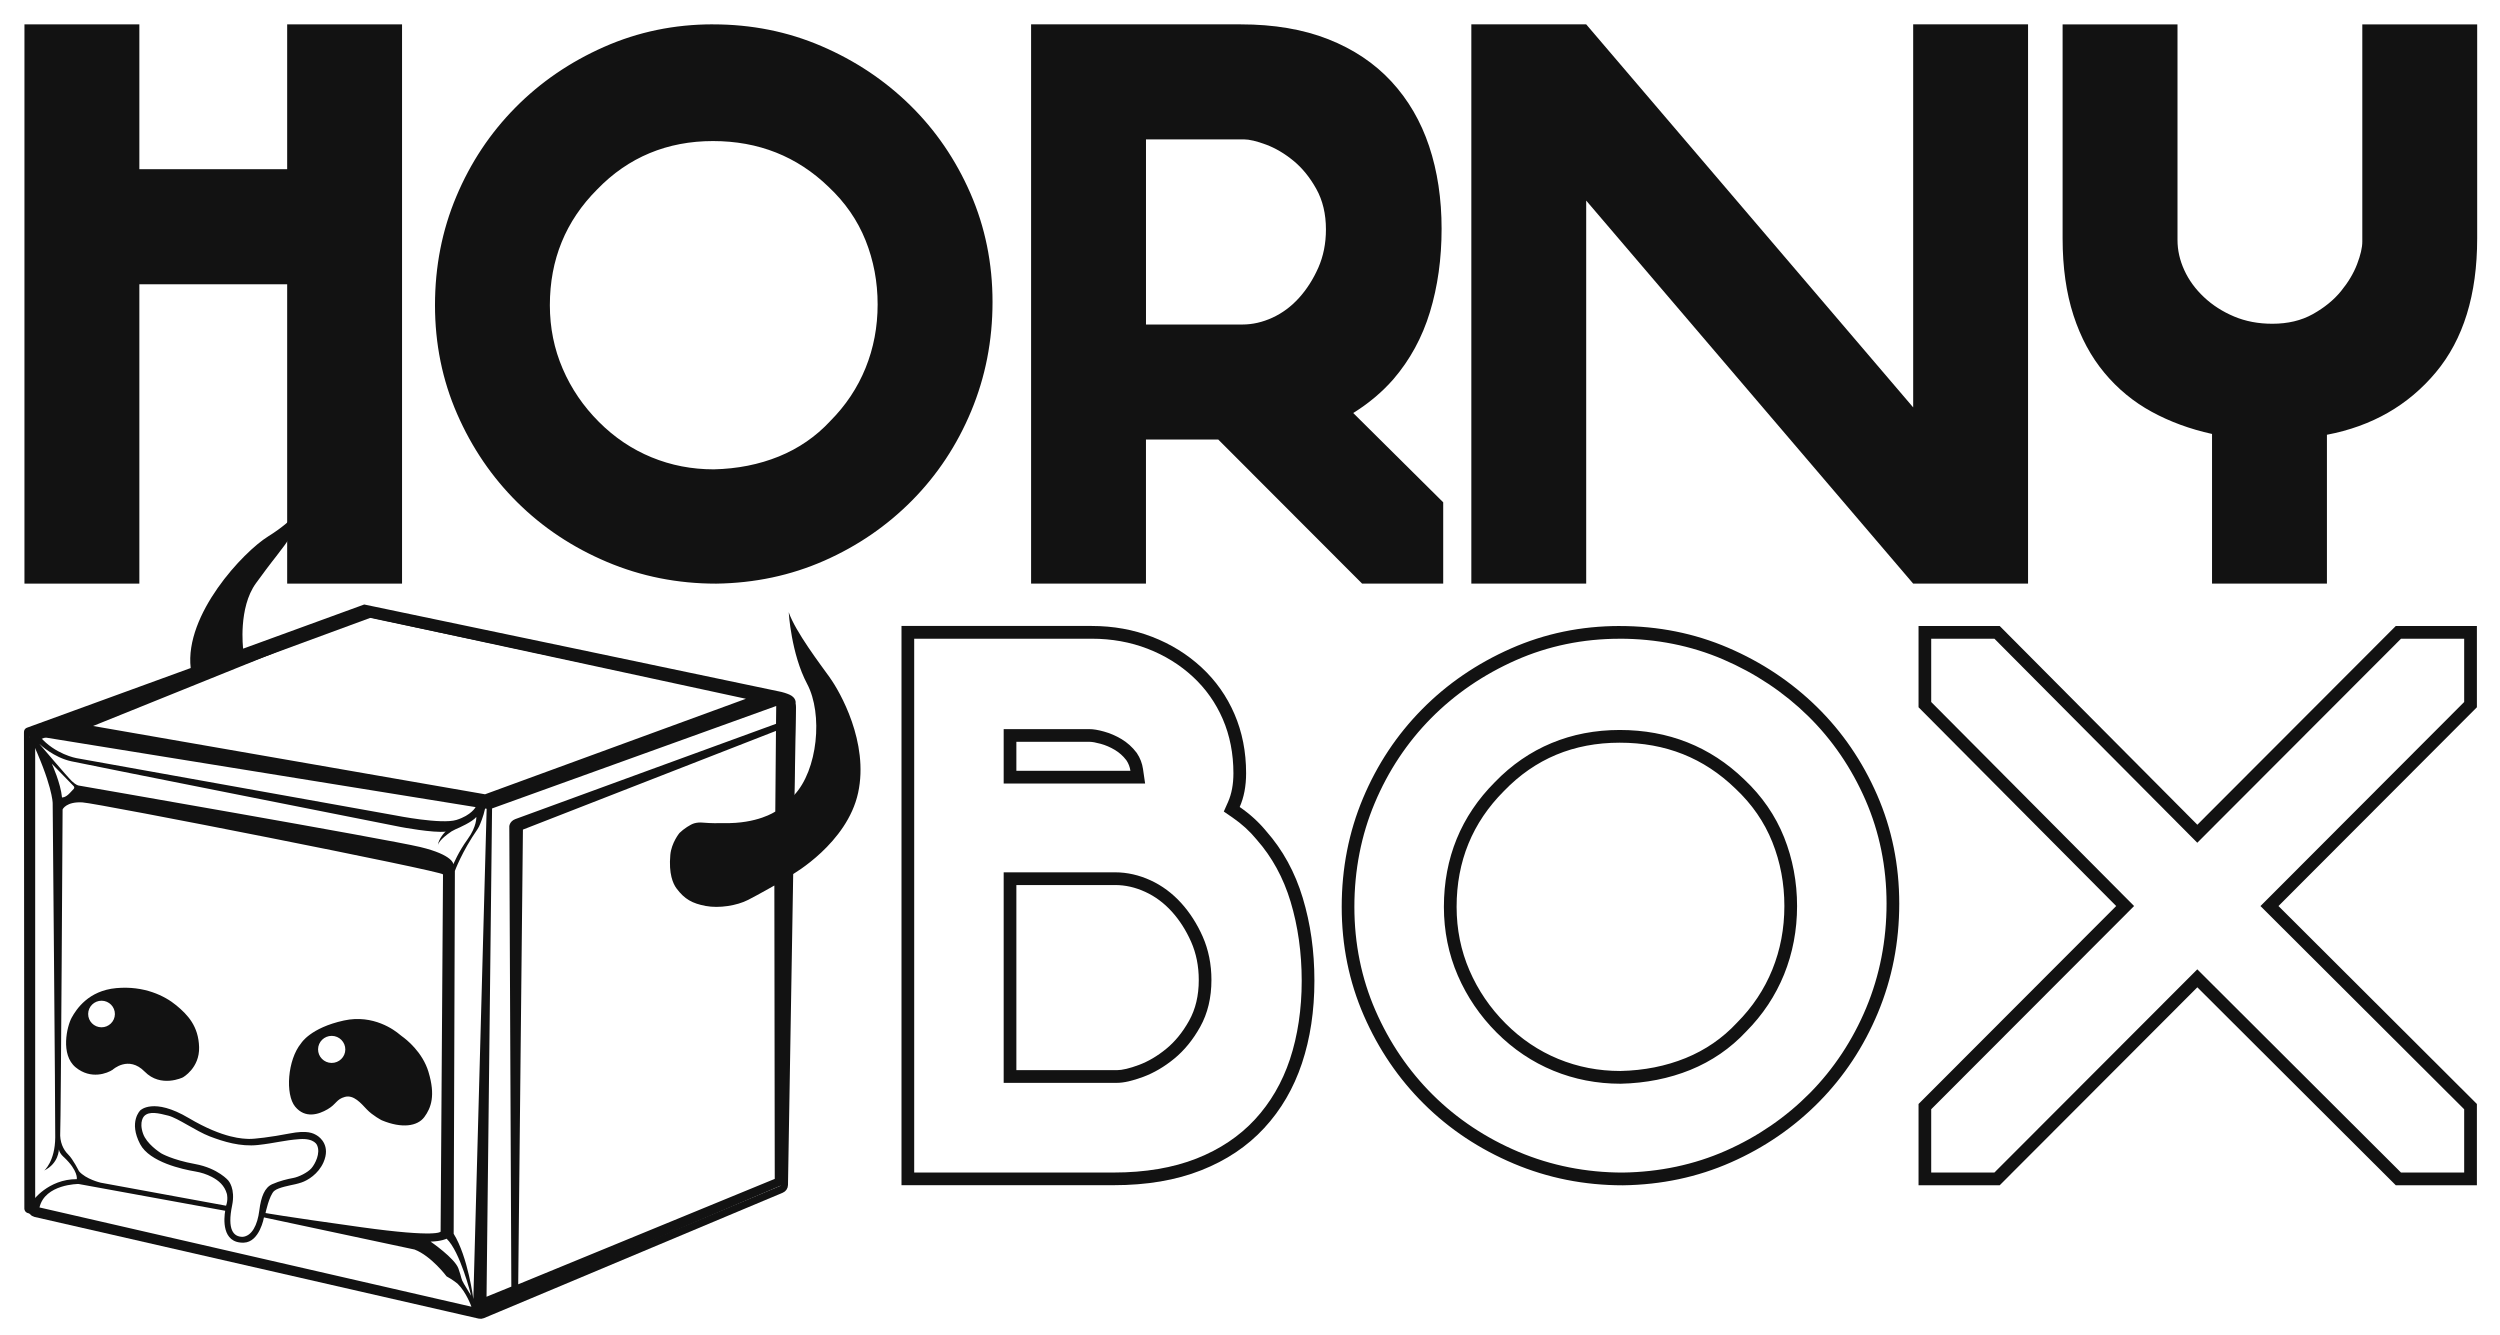 <svg width="513" height="274" viewBox="0 0 513 274" fill="none" xmlns="http://www.w3.org/2000/svg">
<path d="M6.469 248.007V152.266C6.469 151.847 6.73 151.473 7.123 151.328L75.652 126.109C75.829 126.044 76.02 126.03 76.205 126.069L161.795 144.175C162.263 144.274 162.596 144.691 162.587 145.17L160.945 243.151C160.939 243.548 160.698 243.903 160.332 244.056L99 269.794C98.807 269.875 98.594 269.893 98.39 269.847L7.246 248.982C6.791 248.878 6.469 248.474 6.469 248.007Z" fill="white" stroke="#121212" stroke-width="1.5" stroke-linecap="round"/>
<g filter="url(#filter0_d_2723_8284)">
<path d="M171.342 140.123C169.351 137.346 164.24 130.666 162.845 126.625C162.845 126.625 163.337 135.16 166.625 141.34C169.907 147.521 168.813 159.041 163.927 164.19C163.927 164.19 164.234 146.756 164.269 145.19C164.269 145.19 164.39 144.164 163.001 143.538C163.001 143.538 162.3 143.219 161.363 142.987C160.431 142.755 75.737 125.042 75.737 125.042L50.892 134.104C50.892 134.104 49.85 125.715 53.532 120.665C57.219 115.615 57.104 115.963 58.464 114.119C59.824 112.275 60.739 111.637 63.662 103.955C63.564 104.158 61.891 107.434 56.01 111.081C50.916 114.241 38.858 127.089 40.131 138.082L6.534 150.327C6.285 150.42 6.077 150.611 5.984 150.861C5.938 150.994 5.909 151.168 5.915 151.377L5.996 249.026C5.996 249.026 5.996 249.82 6.916 249.982C7.947 250.168 92.345 269 98.654 270.403C99.042 270.49 99.442 270.501 99.824 270.414C99.974 270.379 100.142 270.333 100.316 270.258C101.005 269.968 161.334 244.236 161.334 244.236C161.334 244.236 161.751 244.01 161.768 243.251L163.643 180.413C163.643 180.413 174.839 174.047 177.085 163.686C179.331 153.33 173.316 142.894 171.331 140.123H171.342ZM15.628 157.215C19.339 158.021 83.309 170.713 83.309 170.713C83.309 170.713 89.908 171.959 92.478 171.646C92.2 171.739 90.927 173.304 90.88 174.371C90.909 174.197 91.158 173.287 93.671 171.588C93.827 171.484 94.272 171.252 94.446 171.182C95.28 170.829 97.948 169.64 98.741 168.637C98.741 168.637 98.88 170.568 96.958 173.206C95.037 175.85 94.035 178.343 94.035 178.343C94.035 178.343 94.047 176.447 87.245 174.812C80.443 173.183 17.133 162.19 17.133 162.19C17.133 162.19 16.641 162.149 15.761 161.308C14.893 160.485 9.295 153.904 9.087 153.655C9.261 153.818 12.033 156.432 15.628 157.215ZM9.197 152.159L98.597 166.619C98.597 166.619 97.728 168.295 94.654 169.252C91.575 170.203 82.244 168.341 82.244 168.341L16.664 156.566C16.664 156.566 12.294 155.783 9.197 152.159ZM47.894 243.291C47.894 243.291 45.775 240.729 41.029 239.859C36.282 238.989 34.065 237.656 34.065 237.656C33.642 237.372 31.095 235.714 30.36 233.632C29.457 231.081 30.598 230.008 30.598 230.008C31.628 228.959 33.567 229.429 35.524 229.927C37.486 230.42 41.225 233.104 44.044 234.189C46.864 235.273 50.36 236.34 53.908 235.957C57.457 235.569 59.257 234.983 62.447 234.751C65.636 234.519 66.088 236.056 66.088 236.056C66.782 237.644 65.688 239.813 64.912 240.717C64.131 241.622 62.273 242.526 61.156 242.723C60.038 242.926 58.389 243.315 56.849 243.999C55.315 244.683 54.568 246.55 54.215 249.362C53.833 252.435 52.664 254.638 50.794 254.8C48.878 254.8 47.605 253.31 48.629 248.365C49.347 244.897 47.882 243.297 47.882 243.297L47.894 243.291ZM57.295 245.361C58.093 244.666 60.565 244.237 61.607 243.999C62.018 243.906 62.441 243.784 62.881 243.639C64.108 243.228 66.313 241.929 67.379 239.511C68.866 236.131 66.707 234.386 66.001 233.974C65.289 233.557 64.137 232.861 60.386 233.597C56.641 234.328 53.063 234.751 52.05 234.705C51.043 234.658 46.985 234.722 39.732 230.426C32.479 226.124 29.793 228.843 29.793 228.843C29.793 228.843 27.344 231.174 29.758 235.777C31.709 239.488 38.511 240.955 41.063 241.384C42.244 241.581 43.39 241.946 44.45 242.497C45.856 243.233 47.084 244.26 47.558 245.993C47.558 245.993 47.853 247.135 47.39 248.411L21.677 243.691C21.677 243.691 18.621 242.99 17.203 241.326C17.203 241.326 15.993 238.873 14.98 237.888C13.967 236.902 13.226 235.29 13.359 233.319C13.492 231.348 13.845 167.13 13.845 167.13C13.828 167.043 14.633 165.46 17.915 165.651C21.127 165.837 91.945 179.787 91.905 180.43L91.413 253.722C91.413 253.722 91.031 255.038 75.06 252.812C59.089 250.585 55.483 249.913 55.483 249.913C55.483 249.913 56.253 246.26 57.283 245.361H57.295ZM13.724 164.642C13.452 161.714 11.686 157.83 11.628 157.708C11.75 157.835 15.669 161.871 16.056 162.254C16.109 162.306 16.143 162.352 16.178 162.398C16.276 162.549 16.247 162.746 16.126 162.88L15.316 163.744C14.384 164.741 13.718 164.636 13.718 164.636L13.724 164.642ZM92.646 255.183C95.419 257.821 97.612 266.611 97.676 266.883C97.618 266.79 96.895 265.608 96.217 264.471C95.511 263.289 95.818 263.399 95.066 261.294C94.319 259.184 89.358 255.78 89.358 255.78C91.592 255.722 92.646 255.183 92.646 255.183ZM7.703 247.437L7.113 152.142C11.779 161.975 11.808 165.779 11.808 165.779C11.808 165.779 12.369 229.469 12.334 234.397C12.3 239.326 10.077 241.193 10.077 241.193C13.098 239.685 13.075 236.873 13.075 236.873C13.278 237.801 14.146 238.479 14.146 238.479C17.093 241.262 16.763 242.961 16.763 242.961C10.87 242.949 7.703 247.431 7.703 247.431V247.437ZM9.104 248.759C10.233 243.952 17.11 243.952 17.11 243.952L47.211 249.449C46.956 250.933 46.424 256.128 51.02 255.995C54.285 255.896 55.164 250.811 55.164 250.811L86.07 257.404C89.532 258.749 92.64 262.912 92.64 262.912C93.914 263.596 94.892 264.413 94.892 264.413C96.704 266.176 97.734 269.133 97.734 269.133L9.093 248.765L9.104 248.759ZM98.133 267.596C98.133 267.596 97.039 258.917 94.093 254.168L94.342 179.717C94.342 179.717 95.772 175.769 99.008 171.107C99.118 170.945 99.216 170.782 99.297 170.603C99.569 170.011 100.188 168.562 100.542 166.915L100.86 166.956L98.128 267.596H98.133ZM100.53 163.987L20.103 149.973L75.859 127.477L154.063 144.39L100.53 163.987ZM100.837 267.086L101.971 166.892L160.28 145.869L160.24 149.527C160.24 149.527 107.945 168.614 106.747 169.078C105.543 169.542 105.508 170.568 105.508 170.568L105.925 265.016L100.831 267.092L100.837 267.086ZM107.337 264.529L108.304 171.235L160.228 150.982L160.089 167.53C160.089 167.53 156.431 170.069 149.513 169.901C149.38 169.901 149.247 169.901 149.12 169.901C148.599 169.924 147.013 169.959 145.143 169.797C144.581 169.744 144.014 169.791 143.47 169.942C142.706 170.15 141.282 171.09 140.431 171.925C140.431 171.925 138.775 173.925 138.55 176.43C138.197 180.326 139.111 182.338 139.806 183.283C141.485 185.544 143.1 186.396 145.826 186.906C148.547 187.417 152.211 186.843 154.521 185.654C156.83 184.465 159.898 182.709 159.898 182.709L159.979 242.909L107.332 264.541L107.337 264.529ZM88.935 220.981C87.697 216.882 84.397 214.296 83.471 213.641C83.315 213.525 83.158 213.409 83.014 213.281C82.012 212.423 77.63 209.089 71.581 210.405C64.669 211.913 62.788 215.079 62.788 215.079C59.986 218.47 59.512 225.585 61.561 228.078C63.616 230.571 66.371 229.707 68.229 228.617C70.088 227.527 69.983 226.576 71.778 226.083C73.572 225.596 75.072 227.382 76.27 228.652C77.468 229.916 79.326 230.878 79.326 230.878C83.477 232.612 86.672 232.113 88.079 230.211C89.485 228.304 90.377 225.764 88.93 220.981H88.935ZM69.034 219.114C67.489 219.097 66.25 217.838 66.267 216.308C66.284 214.777 67.546 213.542 69.092 213.56C70.632 213.577 71.871 214.835 71.859 216.366C71.847 217.896 70.58 219.131 69.034 219.114ZM41.856 215.873C41.735 211.571 39.518 209.229 37.162 207.286C34.812 205.344 30.569 203.239 24.861 203.761C19.148 204.283 16.676 208.075 15.709 209.826C14.742 211.577 13.359 217.409 16.52 220.013C19.68 222.61 23.067 221.213 24.114 220.511C24.114 220.511 27.362 217.502 30.684 220.894C34.007 224.292 38.516 222.083 38.516 222.083C38.516 222.083 41.978 220.175 41.856 215.873ZM21.805 211.803C20.288 211.785 19.072 210.55 19.09 209.049C19.107 207.547 20.346 206.335 21.863 206.347C23.379 206.364 24.595 207.599 24.577 209.101C24.56 210.603 23.321 211.814 21.805 211.803Z" fill="#121212"/>
<path d="M83.499 120.758H59.928V59.334H29.595V120.758H6.018V5.999H29.595V35.719H59.928V5.999H83.499V120.758Z" fill="#121212"/>
<path d="M147.296 5.999C155.209 5.999 162.63 7.483 169.553 10.458C176.476 13.432 182.548 17.473 187.77 22.599C192.985 27.718 197.107 33.742 200.134 40.676C203.156 47.611 204.667 55.038 204.667 62.97C204.667 70.901 203.208 78.352 200.296 85.344C197.385 92.336 193.344 98.441 188.181 103.671C183.011 108.901 176.997 113.029 170.132 116.056C163.261 119.082 155.869 120.653 147.961 120.764C140.048 120.764 132.575 119.279 125.542 116.305C118.509 113.331 112.379 109.26 107.157 104.083C101.936 98.911 97.814 92.852 94.793 85.918C91.771 78.984 90.26 71.551 90.26 63.625C90.26 55.699 91.713 48.266 94.631 41.332C97.542 34.397 101.577 28.315 106.746 23.085C111.91 17.856 117.982 13.704 124.963 10.62C131.944 7.535 139.388 5.993 147.301 5.993L147.296 5.999ZM171.365 87.402C174.548 84.207 176.968 80.578 178.618 76.502C180.268 72.432 181.09 68.083 181.09 63.462C181.09 58.842 180.268 54.464 178.618 50.336C176.968 46.208 174.438 42.549 171.035 39.355C164.546 33.081 156.638 29.945 147.296 29.945C137.953 29.945 129.93 33.249 123.556 39.853C117.067 46.347 113.831 54.273 113.831 63.631C113.831 68.251 114.711 72.6 116.471 76.676C118.225 80.752 120.703 84.381 123.892 87.57C127.076 90.765 130.676 93.183 134.688 94.835C138.699 96.487 142.954 97.311 147.463 97.311C152.297 97.201 156.748 96.319 160.818 94.667C164.881 93.015 168.401 90.597 171.37 87.402H171.365Z" fill="#121212"/>
<path d="M236.151 120.758H212.58V5.999H255.607C262.42 5.999 268.411 7.019 273.575 9.054C278.738 11.095 283.056 13.983 286.512 17.722C289.974 21.468 292.555 25.898 294.263 31.017C295.965 36.137 296.816 41.778 296.816 47.941C296.816 54.105 296.017 59.804 294.425 65.028C292.833 70.258 290.327 74.85 286.923 78.815C284.613 81.459 281.864 83.767 278.68 85.75L297.146 104.077V120.752H280.498L250.987 91.194H236.151V120.758ZM236.151 67.591H255.931C258.015 67.591 260.075 67.121 262.113 66.182C264.145 65.248 265.957 63.897 267.554 62.135C269.146 60.372 270.466 58.308 271.514 55.943C272.556 53.577 273.083 50.962 273.083 48.098C273.083 44.903 272.423 42.126 271.103 39.76C269.783 37.395 268.22 35.47 266.402 33.98C264.591 32.496 262.721 31.394 260.799 30.675C258.877 29.962 257.361 29.602 256.267 29.602H236.157V67.579L236.151 67.591Z" fill="#121212"/>
<path d="M417.156 120.758H393.584L326.488 42.161V120.758H302.917V5.999H326.488L393.584 84.596V5.999H417.156V120.758Z" fill="#121212"/>
<path d="M478.481 120.758H454.909V90.046C450.4 89.055 446.278 87.541 442.545 85.506C438.805 83.471 435.564 80.798 432.82 77.499C430.07 74.194 427.957 70.263 426.475 65.695C424.994 61.126 424.247 55.867 424.247 49.924V6.005H447.824V50.261C447.824 52.348 448.287 54.412 449.225 56.453C450.157 58.494 451.506 60.331 453.265 61.984C455.019 63.636 457.08 64.953 459.448 65.95C461.809 66.941 464.42 67.434 467.28 67.434C470.463 67.434 473.242 66.779 475.604 65.451C477.965 64.129 479.887 62.564 481.375 60.743C482.857 58.928 483.957 57.085 484.674 55.212C485.386 53.339 485.745 51.803 485.745 50.585V6.005H509.317V49.924C509.317 61.485 506.486 70.646 500.825 77.418C495.163 84.19 487.719 88.452 478.486 90.214V120.764L478.481 120.758Z" fill="#121212"/>
<path d="M225.049 132.064C229.107 132.064 232.951 132.754 236.476 134.116C239.996 135.473 243.127 137.415 245.784 139.874C248.418 142.314 250.485 145.242 251.92 148.57C253.367 151.916 254.097 155.656 254.097 159.674C254.097 161.935 253.726 163.912 253.003 165.547L252.123 167.53L253.911 168.759C255.787 170.046 257.437 171.548 258.814 173.223L258.872 173.293C262.015 176.847 264.354 181.132 265.83 186.025C267.341 191.046 268.111 196.514 268.111 202.277C268.111 208.04 267.295 213.548 265.691 218.378C264.111 223.126 261.691 227.278 258.502 230.722C255.324 234.16 251.295 236.856 246.519 238.734C241.686 240.642 235.961 241.604 229.507 241.604H188.592V132.064H225.055M206.954 161.784H235.978L235.544 158.798C235.376 157.644 234.965 156.566 234.311 155.58L234.271 155.516L234.224 155.453C233.362 154.305 232.302 153.354 231.075 152.629C229.946 151.962 228.766 151.458 227.562 151.122C226.311 150.774 225.356 150.617 224.557 150.617H206.954V161.778M206.954 223.202H230.166C231.596 223.202 233.373 222.796 235.608 221.967C237.79 221.155 239.92 219.903 241.952 218.239C244.013 216.551 245.807 214.354 247.278 211.71C248.812 208.962 249.587 205.727 249.587 202.097C249.587 198.885 248.985 195.893 247.799 193.197C246.647 190.588 245.159 188.269 243.388 186.309C241.564 184.297 239.451 182.726 237.107 181.648C234.734 180.558 232.291 180.001 229.836 180.001H206.954V223.196M225.055 129.443H185.988V244.202H229.507C236.32 244.202 242.311 243.187 247.474 241.146C252.638 239.111 256.956 236.224 260.412 232.478C263.874 228.739 266.455 224.303 268.163 219.184C269.865 214.064 270.716 208.423 270.716 202.259C270.716 196.096 269.917 190.536 268.325 185.254C266.733 179.966 264.227 175.403 260.823 171.548C259.283 169.675 257.471 168.028 255.382 166.596C256.262 164.613 256.702 162.306 256.702 159.662C256.702 155.261 255.903 151.214 254.311 147.521C252.719 143.834 250.461 140.645 247.55 137.949C244.638 135.253 241.257 133.16 237.408 131.675C233.559 130.191 229.437 129.449 225.043 129.449L225.055 129.443ZM209.559 159.163V153.22H224.557C225.107 153.22 225.877 153.36 226.867 153.632C227.857 153.905 228.818 154.316 229.75 154.873C230.682 155.424 231.48 156.143 232.14 157.018C232.58 157.679 232.852 158.398 232.962 159.163H209.553H209.559ZM209.559 220.587V182.61H229.836C231.92 182.61 233.981 183.08 236.019 184.019C238.051 184.953 239.862 186.304 241.46 188.066C243.052 189.829 244.372 191.893 245.419 194.258C246.461 196.624 246.988 199.239 246.988 202.103C246.988 205.298 246.328 208.075 245.008 210.44C243.689 212.806 242.126 214.731 240.308 216.221C238.496 217.705 236.627 218.807 234.705 219.526C232.783 220.239 231.266 220.598 230.172 220.598H209.565L209.559 220.587Z" fill="#121212"/>
<path d="M333.355 132.064C340.874 132.064 348.017 133.49 354.581 136.308C361.175 139.143 367.039 143.045 372.005 147.915C376.96 152.774 380.926 158.578 383.802 165.176C386.668 171.751 388.121 178.9 388.121 186.425C388.121 193.951 386.72 201.152 383.953 207.797C381.18 214.447 377.29 220.332 372.387 225.295C367.473 230.264 361.673 234.247 355.137 237.128C348.631 239.998 341.517 241.506 333.997 241.61C326.478 241.61 319.282 240.178 312.608 237.36C305.905 234.531 300 230.6 295.045 225.689C290.085 220.778 286.114 214.94 283.237 208.336C280.371 201.767 278.918 194.618 278.918 187.086C278.918 179.555 280.319 172.383 283.086 165.808C285.853 159.216 289.743 153.354 294.652 148.385C299.561 143.416 305.419 139.41 312.07 136.47C318.68 133.548 325.847 132.07 333.355 132.07M307.757 161.483C300.805 168.452 297.286 177.067 297.286 187.092C297.286 192.055 298.246 196.792 300.139 201.169C302.021 205.524 304.701 209.466 308.105 212.876C311.52 216.302 315.439 218.934 319.757 220.709C324.064 222.483 328.695 223.381 333.522 223.381H333.58C338.703 223.265 343.508 222.309 347.855 220.546C352.249 218.76 356.098 216.117 359.305 212.678C362.709 209.258 365.331 205.309 367.096 200.949C368.862 196.583 369.759 191.87 369.759 186.924C369.759 181.978 368.862 177.241 367.102 172.823C365.325 168.37 362.564 164.364 358.894 160.92C351.936 154.2 343.346 150.791 333.36 150.791C323.375 150.791 314.617 154.386 307.763 161.477M333.36 129.455C325.447 129.455 318.003 130.997 311.022 134.081C304.041 137.166 297.969 141.317 292.805 146.547C287.636 151.777 283.601 157.859 280.69 164.793C277.778 171.727 276.319 179.155 276.319 187.086C276.319 195.018 277.83 202.439 280.852 209.379C283.873 216.314 287.995 222.373 293.216 227.544C298.438 232.722 304.562 236.792 311.601 239.766C318.634 242.735 326.107 244.225 334.02 244.225C341.933 244.115 349.325 242.549 356.191 239.517C363.056 236.491 369.076 232.362 374.24 227.133C379.403 221.903 383.444 215.798 386.355 208.805C389.267 201.813 390.726 194.357 390.726 186.431C390.726 178.505 389.215 171.072 386.193 164.138C383.166 157.204 379.044 151.18 373.829 146.06C368.607 140.94 362.535 136.893 355.612 133.919C348.689 130.951 341.273 129.46 333.355 129.46L333.36 129.455ZM333.528 220.767C329.019 220.767 324.764 219.943 320.753 218.291C316.741 216.638 313.141 214.215 309.957 211.026C306.767 207.831 304.296 204.202 302.536 200.132C300.776 196.056 299.896 191.707 299.896 187.086C299.896 177.728 303.138 169.803 309.621 163.309C315.994 156.705 323.908 153.4 333.36 153.4C342.813 153.4 350.616 156.537 357.1 162.81C360.503 166.005 363.033 169.663 364.683 173.792C366.332 177.92 367.154 182.297 367.154 186.918C367.154 191.539 366.332 195.888 364.683 199.958C363.033 204.034 360.613 207.663 357.429 210.858C354.46 214.053 350.94 216.47 346.877 218.123C342.807 219.775 338.362 220.656 333.522 220.767H333.528Z" fill="#121212"/>
<path d="M506.649 132.064V145.051L464.849 186.924L506.649 228.623V241.604H493.682L451.883 199.906L410.251 241.604H397.284V228.617L438.916 186.918L397.284 145.051V132.064H410.251L451.883 173.931L493.688 132.064H506.655M509.259 129.455H492.611L451.894 170.237L411.339 129.455H394.685V146.13L435.24 186.918L394.685 227.539V244.213H411.339L451.894 203.593L492.611 244.213H509.259V227.539L468.542 186.918L509.259 146.13V129.455Z" fill="#121212"/>
</g>
<defs>
<filter id="filter0_d_2723_8284" x="0.914" y="0.993" width="511.402" height="272.481" filterUnits="userSpaceOnUse" color-interpolation-filters="sRGB">
<feFlood flood-opacity="0" result="BackgroundImageFix"/>
<feColorMatrix in="SourceAlpha" type="matrix" values="0 0 0 0 0 0 0 0 0 0 0 0 0 0 0 0 0 0 127 0" result="hardAlpha"/>
<feOffset dx="-1" dy="-1"/>
<feGaussianBlur stdDeviation="2"/>
<feComposite in2="hardAlpha" operator="out"/>
<feColorMatrix type="matrix" values="0 0 0 0 0.784 0 0 0 0 1 0 0 0 0 0 0 0 0 0.2 0"/>
<feBlend mode="normal" in2="BackgroundImageFix" result="effect1_dropShadow_2723_8284"/>
<feBlend mode="normal" in="SourceGraphic" in2="effect1_dropShadow_2723_8284" result="shape"/>
</filter>
</defs>
</svg>

